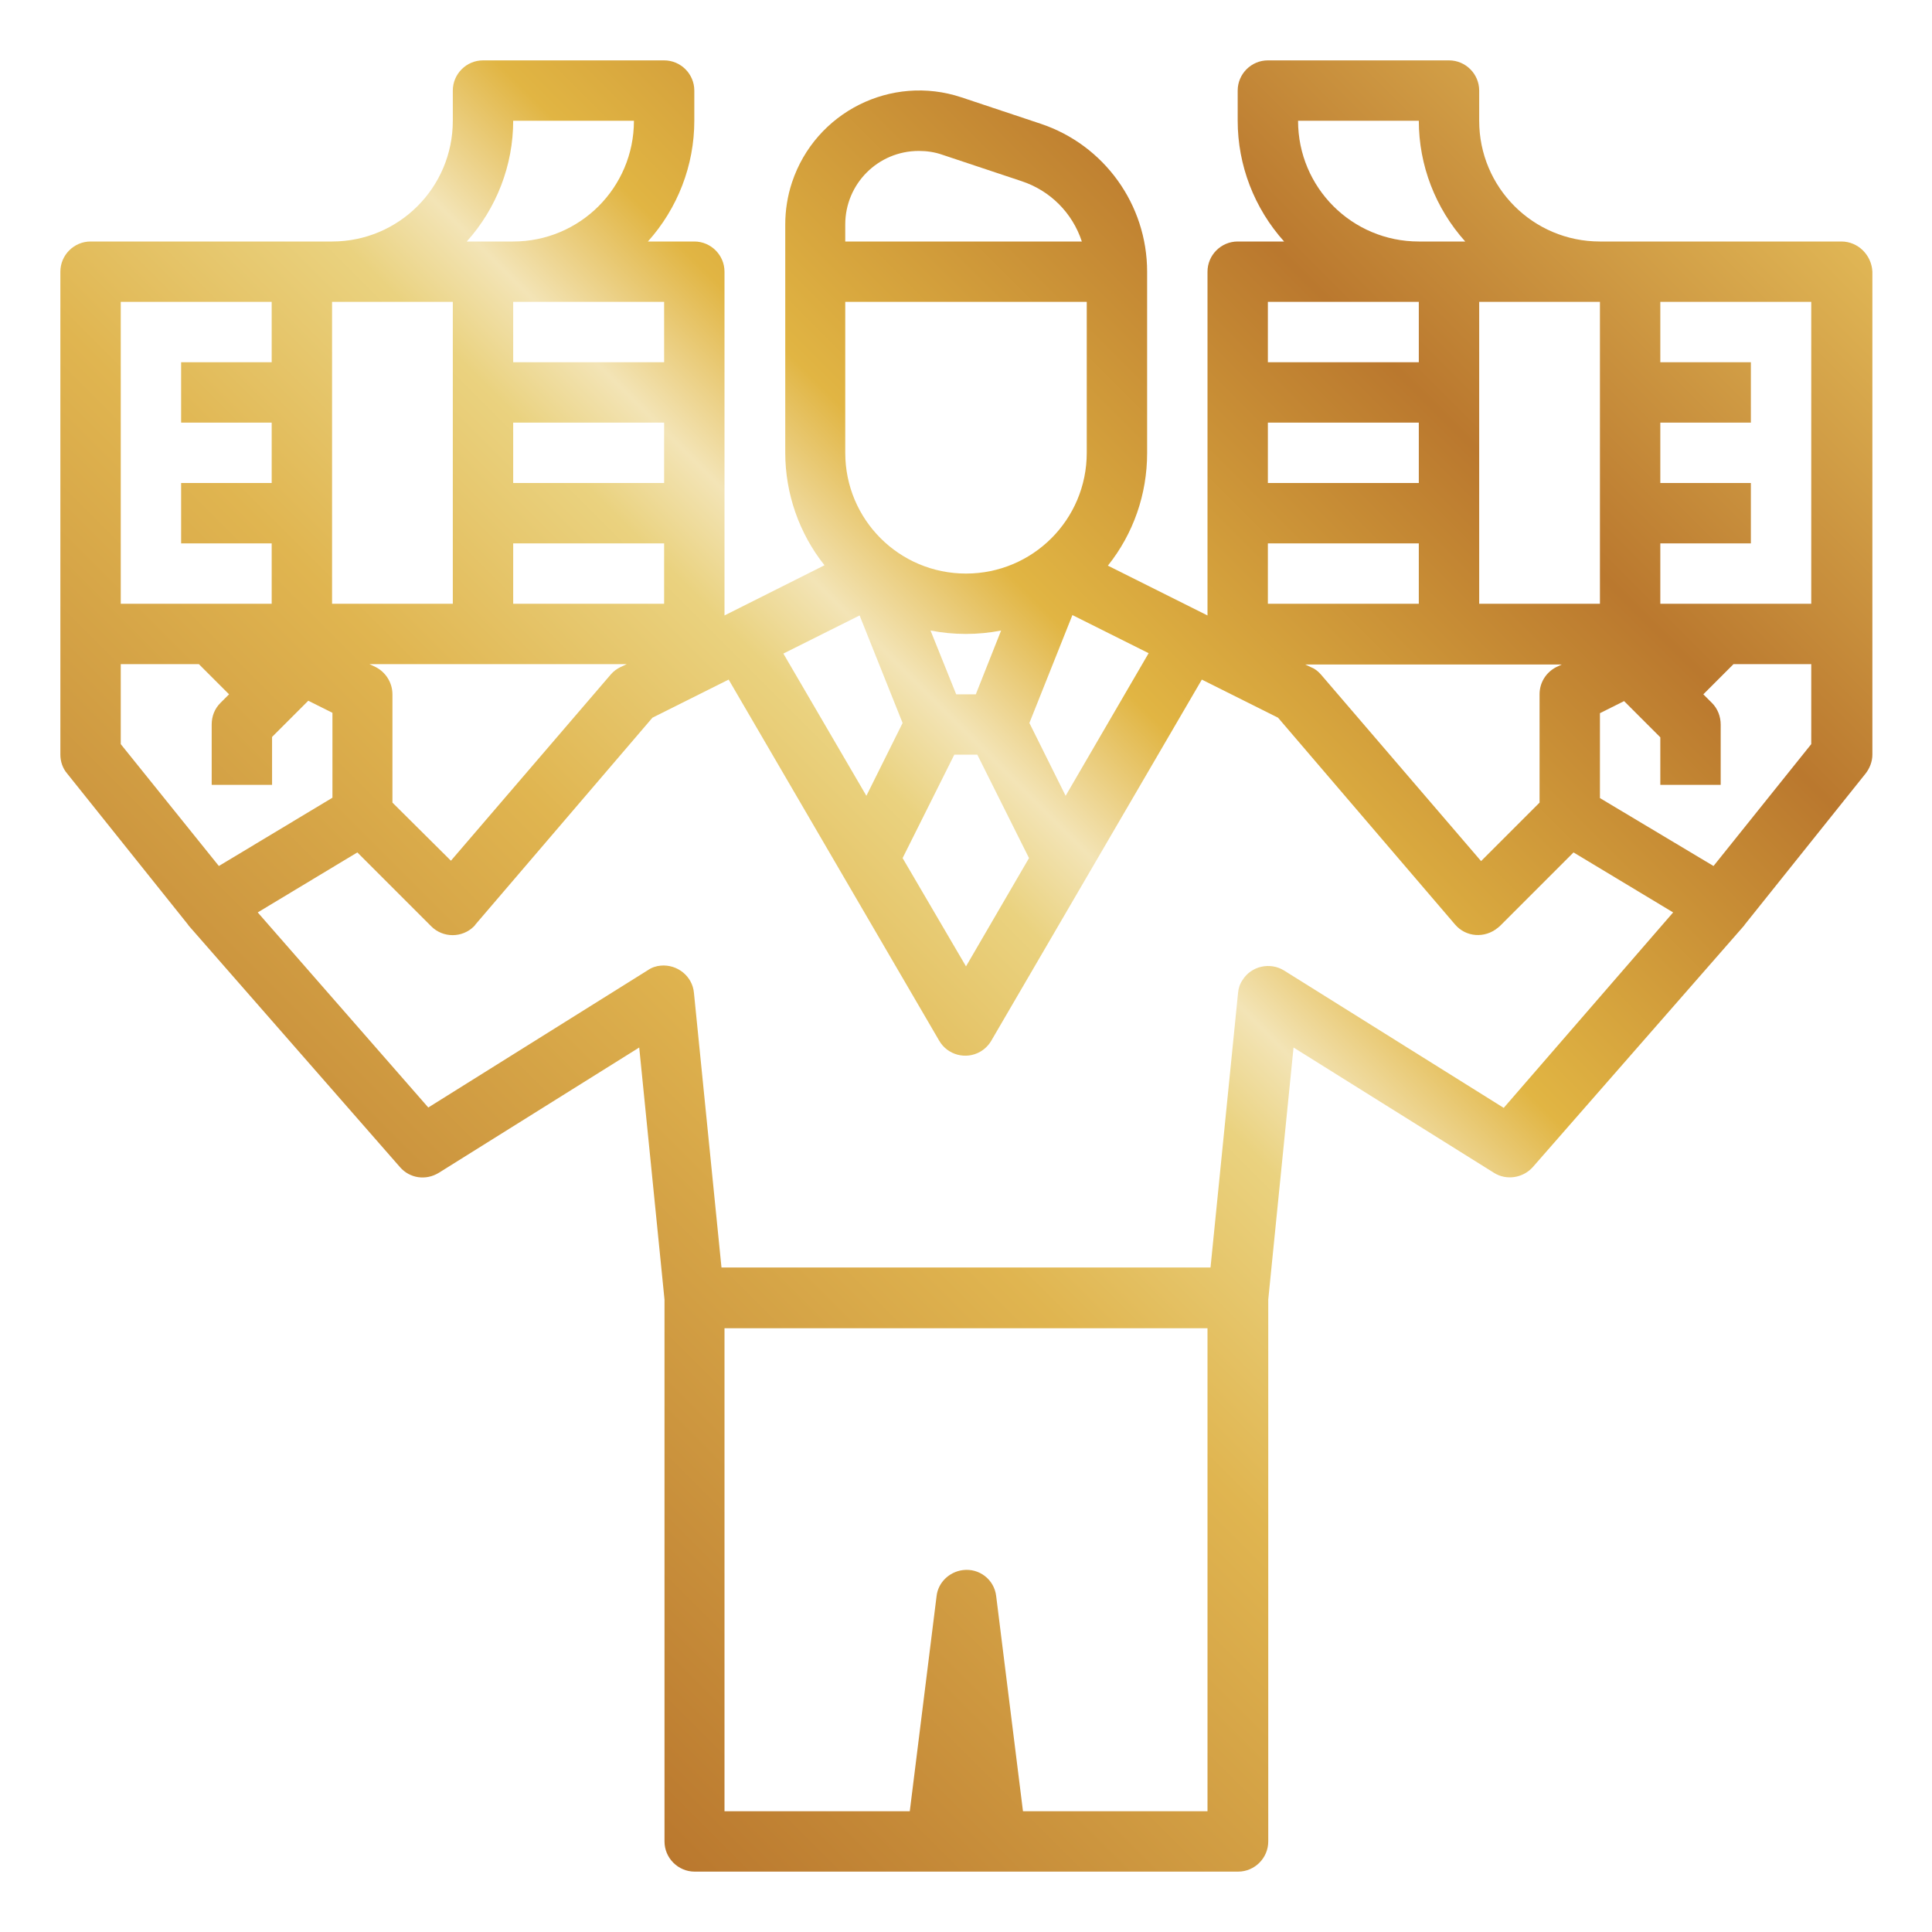 <?xml version="1.0" encoding="utf-8"?>
<svg xmlns="http://www.w3.org/2000/svg" xmlns:xlink="http://www.w3.org/1999/xlink" version="1.1" id="outline" x="0px" y="0px" viewBox="0 0 512 512" style="enable-background:new 0 0 512 512;" xml:space="preserve" width="65" height="65">
<style type="text/css">
	.st0{fill:url(#SVGID_1_);}
</style>
<g>
	<linearGradient id="SVGID_1_" gradientUnits="userSpaceOnUse" x1="70.343" y1="385.657" x2="441.657" y2="14.343">
		<stop offset="0" style="stop-color:#BA782E"/>
		<stop offset="0.33" style="stop-color:#E0B550"/>
		<stop offset="0.46" style="stop-color:#EAD27F"/>
		<stop offset="0.508" style="stop-color:#F3E4B6"/>
		<stop offset="0.58" style="stop-color:#E1B543"/>
		<stop offset="0.791" style="stop-color:#BA782E"/>
		<stop offset="1" style="stop-color:#E0B655"/>
	</linearGradient>
	<path class="st0" d="M488,64h-64c-17.7,0-32-14.3-32-32v-8c0-4.4-3.6-8-8-8h-48c-4.4,0-8,3.6-8,8v8c0,11.8,4.4,23.2,12.3,32H328   c-4.4,0-8,3.6-8,8v91.1l-26.4-13.2c6.8-8.5,10.4-19,10.4-29.8V72c0-17.8-11.4-33.6-28.2-39.2l-21-7c-18.6-6.2-38.7,3.9-44.9,22.5   c-1.2,3.6-1.8,7.4-1.8,11.2V120c0,10.8,3.7,21.4,10.4,29.8L192,163.1V72c0-4.4-3.6-8-8-8h-12.3c7.9-8.8,12.3-20.2,12.3-32v-8   c0-4.4-3.6-8-8-8h-48c-4.4,0-8,3.6-8,8v8c0,17.7-14.3,32-32,32H24c-4.4,0-8,3.6-8,8v128c0,1.8,0.6,3.6,1.8,5l32,40l0,0   c0.1,0.1,0.1,0.2,0.2,0.3l56,64c2.6,3,6.9,3.6,10.3,1.5l53.1-33.2l6.7,66.8V488c0,4.4,3.6,8,8,8h144c4.4,0,8-3.6,8-8V344.4   l6.7-66.8l53.1,33.2c3.3,2.1,7.7,1.4,10.3-1.5l56-64c0.1-0.1,0.1-0.2,0.2-0.3l0,0l32-40c1.1-1.4,1.8-3.2,1.8-5V72   C496,67.6,492.4,64,488,64z M480,80v80h-40v-16h24v-16h-24v-16h24V96h-24V80H480z M336,144h40v16h-40V144z M376,128h-40v-16h40V128   z M392,80h32v80h-32V80z M344,32h32c0,11.8,4.4,23.2,12.3,32H376C358.3,64,344,49.7,344,32z M376,80v16h-40V80H376z M414.1,176   l-1.7,0.8c-2.7,1.4-4.4,4.1-4.4,7.2v28.7l-15.5,15.5l-42.4-49.4c-0.7-0.8-1.5-1.5-2.5-1.9l-1.7-0.8H414.1z M258.6,184h-5.2   l-6.8-16.9c6.2,1.2,12.5,1.2,18.7,0L258.6,184z M256,152c-17.7,0-32-14.3-32-32V80h64v40C288,137.7,273.7,152,256,152z    M239.2,191.6l-9.6,19.3l-22-37.7l20.2-10.1L239.2,191.6z M252.9,200h6.1l13.7,27.4L256,256.1l-16.8-28.7L252.9,200z M282.4,210.9   l-9.6-19.3l11.4-28.6l20.2,10.1L282.4,210.9z M243.5,40c2.1,0,4.2,0.3,6.2,1l21,7c7.6,2.5,13.5,8.4,16,16H224v-4.5   C224,48.7,232.7,40,243.5,40z M88,80h32v80H88V80z M136,144h40v16h-40V144z M176,128h-40v-16h40V128z M99.6,176.8l-1.7-0.8h68.2   l-1.7,0.8c-1,0.5-1.8,1.1-2.5,1.9l-42.4,49.4L104,212.7V184C104,181,102.3,178.2,99.6,176.8z M176,96h-40V80h40V96z M136,32h32   c0,17.7-14.3,32-32,32h-12.3C131.6,55.2,136,43.8,136,32z M32,80h40v16H48v16h24v16H48v16h24v16H32V80z M32,176h20.7l8,8l-2.3,2.3   c-1.5,1.5-2.3,3.5-2.3,5.7v16h16v-12.7l9.6-9.6l6.4,3.2v22.5l-30.1,18.1L32,197.2V176z M271.1,480l-7.1-57   c-0.5-4.4-4.5-7.5-8.9-6.9c-3.6,0.5-6.5,3.3-6.9,6.9l-7.1,57H192V352h128v128H271.1z M398.5,293.6l-58.2-36.4   c-3.7-2.3-8.7-1.2-11,2.5c-0.7,1-1.1,2.2-1.2,3.4l-7.3,72.8H191.2l-7.3-72.8c-0.4-4.4-4.4-7.6-8.8-7.2c-1.2,0.1-2.4,0.5-3.4,1.2   l-58.2,36.4l-45.2-51.7l26.4-15.9l19.6,19.6c3.1,3.1,8.2,3.1,11.3,0c0.1-0.1,0.3-0.3,0.4-0.5l46.9-54.8l20.2-10.1l55.8,95.7   c2.2,3.8,7.1,5.1,10.9,2.9c1.2-0.7,2.2-1.7,2.9-2.9l55.8-95.7l20.2,10.1l46.9,54.8c2.9,3.4,7.9,3.7,11.3,0.9   c0.2-0.1,0.3-0.3,0.5-0.4l19.6-19.6l26.4,15.9L398.5,293.6z M480,197.2l-25.9,32.3L424,211.5v-22.5l6.4-3.2l9.6,9.6V208h16v-16   c0-2.1-0.8-4.2-2.3-5.7l-2.3-2.3l8-8H480V197.2z"/>
</g>
</svg>
